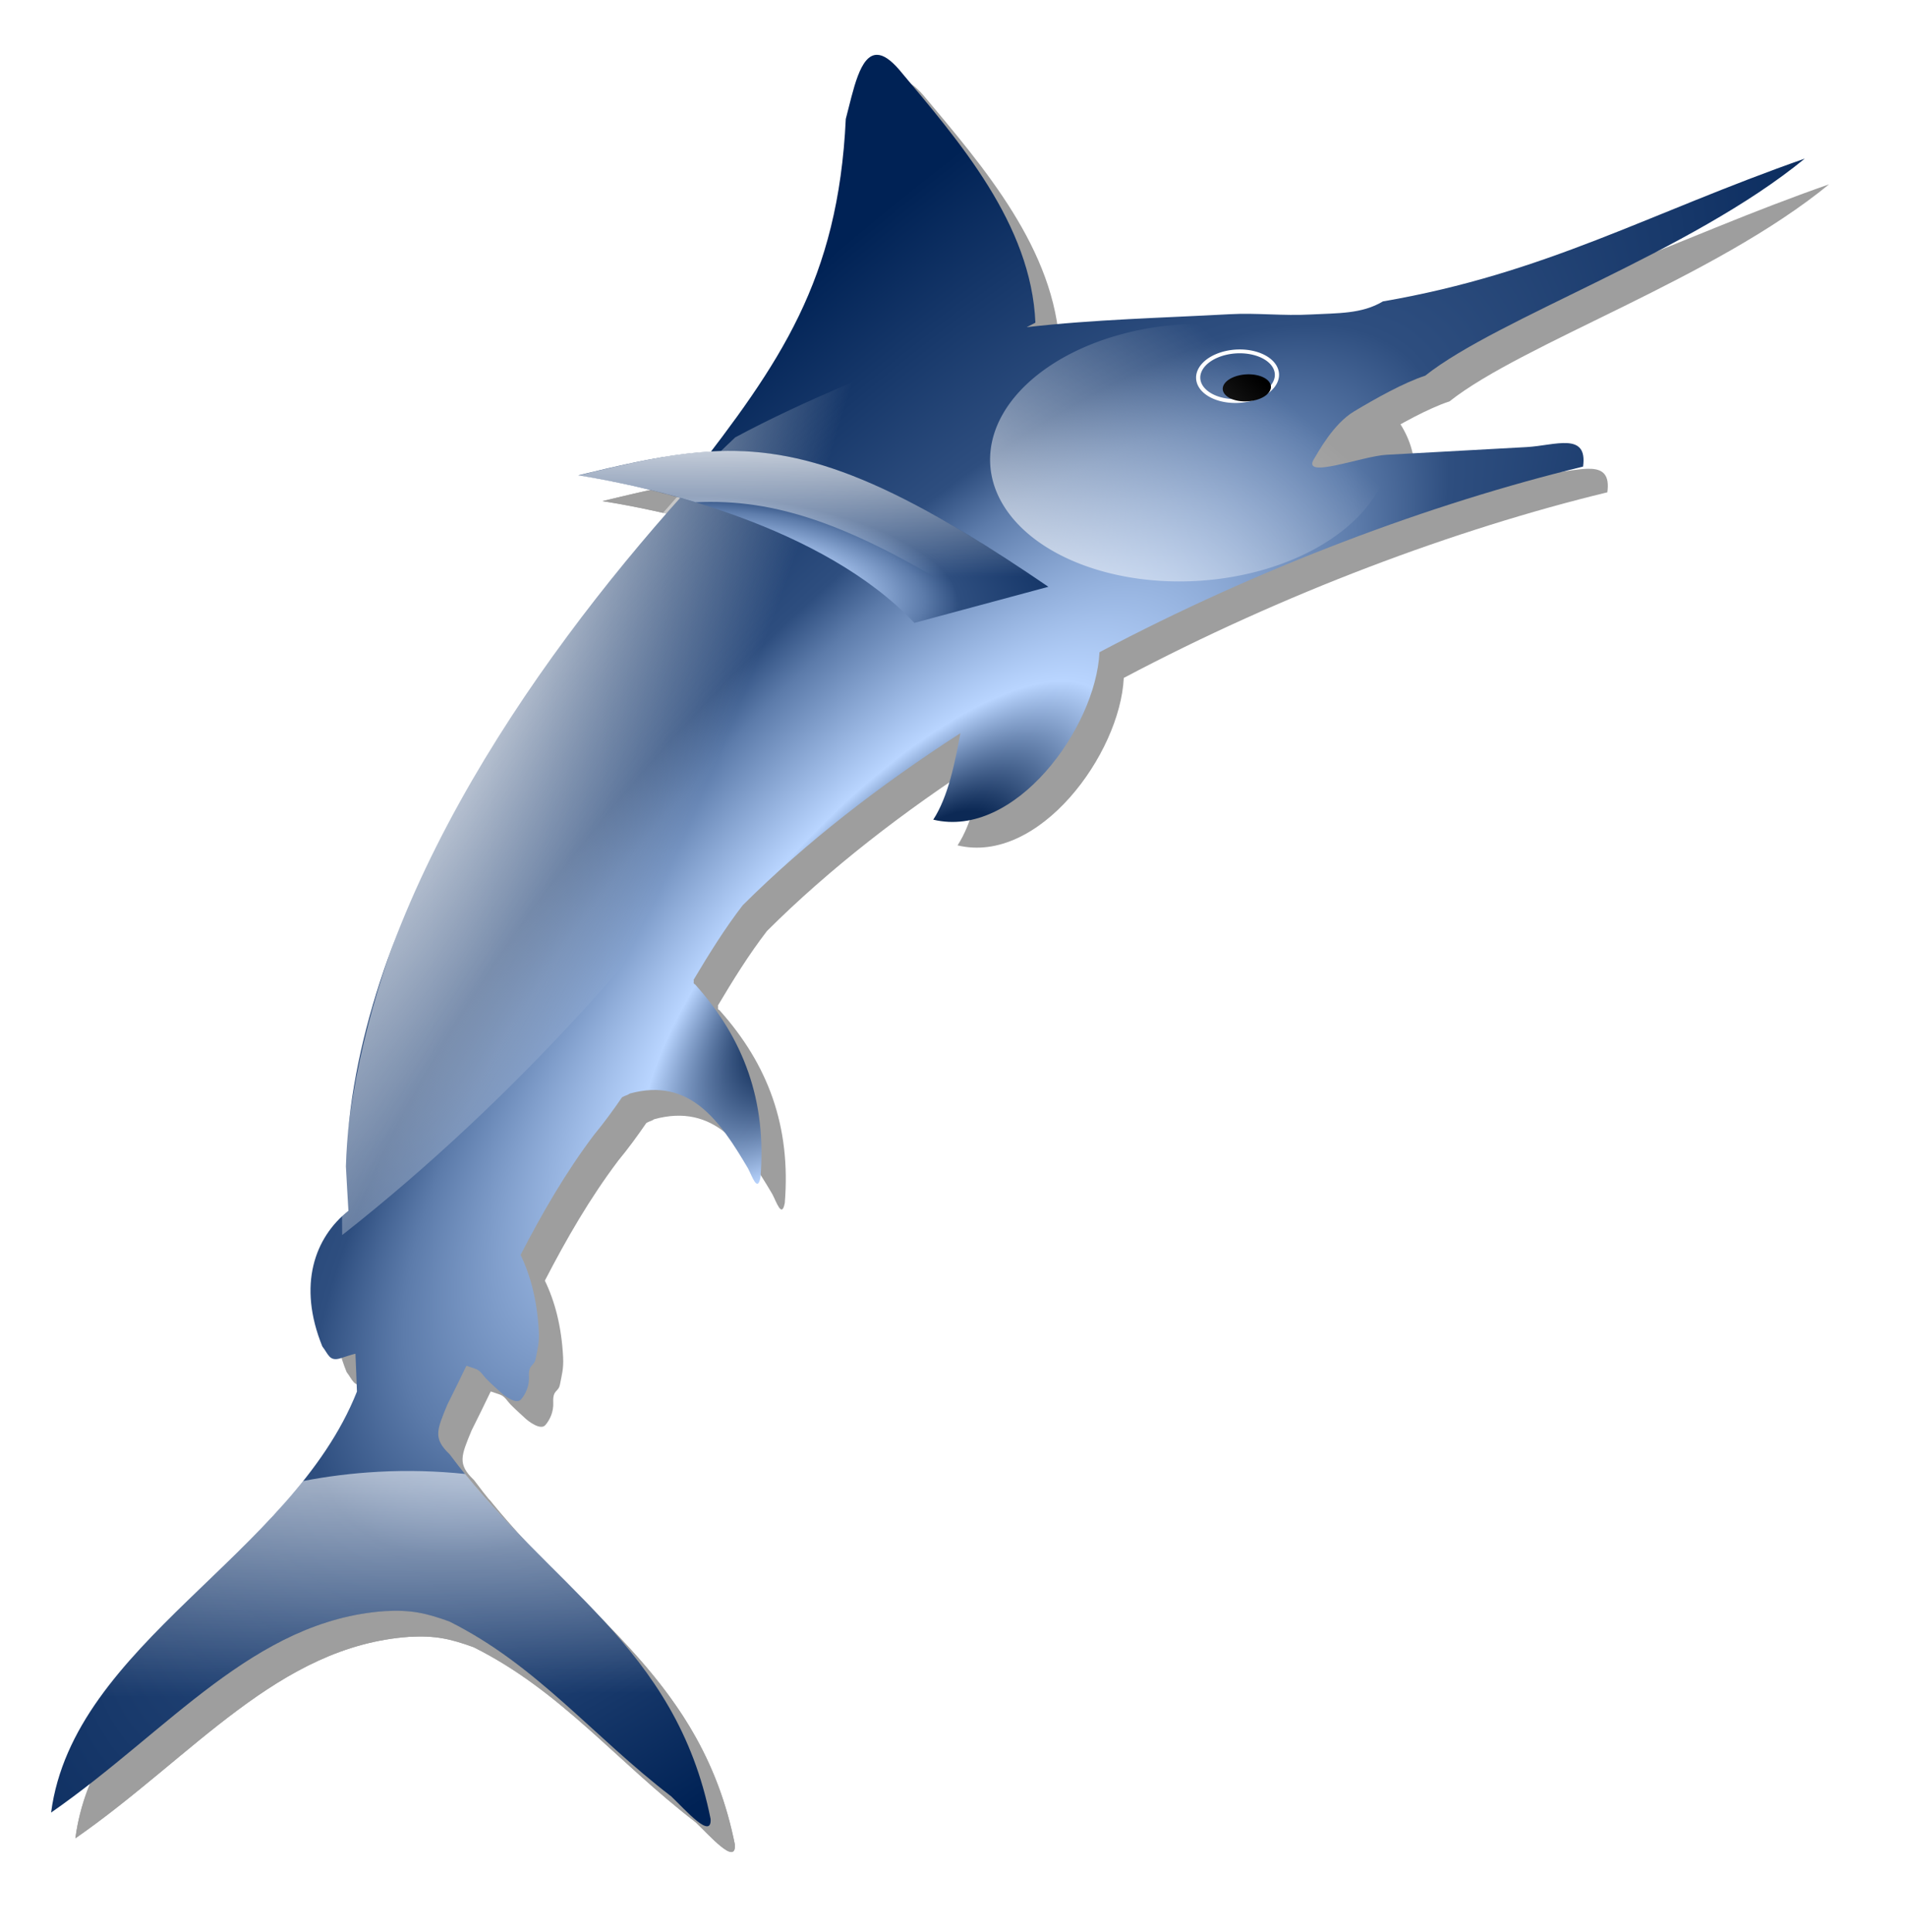 <?xml version="1.0" encoding="UTF-8" standalone="no"?>
<svg
   xmlns:dc="http://purl.org/dc/elements/1.1/"
   xmlns:cc="http://creativecommons.org/ns#"
   xmlns:rdf="http://www.w3.org/1999/02/22-rdf-syntax-ns#"
   xmlns:svg="http://www.w3.org/2000/svg"
   xmlns="http://www.w3.org/2000/svg"
   xmlns:xlink="http://www.w3.org/1999/xlink"
   xmlns:sodipodi="http://sodipodi.sourceforge.net/DTD/sodipodi-0.dtd"
   xmlns:inkscape="http://www.inkscape.org/namespaces/inkscape"
   viewBox="0 0 636.554 645.078"
   id="svg2"
   version="1.1"
   inkscape:version="0.48+devel r12701"
   width="636.554"
   height="645.078"
   sodipodi:docname="marlin.svg">
  <title
     id="title5639">Marlin</title>
  <sodipodi:namedview
     pagecolor="#ffffff"
     bordercolor="#666666"
     borderopacity="1"
     objecttolerance="10"
     gridtolerance="10"
     guidetolerance="10"
     inkscape:pageopacity="0"
     inkscape:pageshadow="2"
     inkscape:window-width="1376"
     inkscape:window-height="993"
     id="namedview73"
     showgrid="false"
     showborder="false"
     inkscape:zoom="0.78666667"
     inkscape:cx="296.23435"
     inkscape:cy="406.42105"
     inkscape:window-x="0"
     inkscape:window-y="0"
     inkscape:window-maximized="0"
     inkscape:current-layer="svg2"
     fit-margin-top="0"
     fit-margin-left="0"
     fit-margin-right="0"
     fit-margin-bottom="0" />
  <defs
     id="defs4">
    <filter
       id="filter5112"
       x="-0.043"
       width="1.087"
       y="-0.045"
       height="1.091">
      <feGaussianBlur
         stdDeviation="1.536"
         id="feGaussianBlur7" />
    </filter>
    <linearGradient
       gradientTransform="matrix(0.533,0.028,-0.028,0.533,40.718,-26.138)"
       gradientUnits="userSpaceOnUse"
       id="linearGradient4351"
       x1="479.586"
       x2="478.039"
       y1="197.277"
       y2="163.629">
      <stop
         offset="0"
         stop-color="#fff"
         stop-opacity="0"
         id="stop10" />
      <stop
         offset="1"
         stop-color="#fff"
         id="stop12" />
    </linearGradient>
    <linearGradient
       id="linearGradient4267">
      <stop
         offset="0"
         stop-color="#fff"
         id="stop15" />
      <stop
         offset="1"
         stop-color="#fff"
         stop-opacity="0"
         id="stop17" />
    </linearGradient>
    <linearGradient
       id="linearGradient4101">
      <stop
         offset="0"
         stop-color="#0c2955"
         id="stop20" />
      <stop
         offset=".115"
         stop-color="#0c2955"
         id="stop22" />
      <stop
         offset=".231"
         stop-color="#b9d5ff"
         id="stop24" />
      <stop
         offset=".462"
         stop-color="#5c7baa"
         id="stop26" />
      <stop
         offset=".55"
         stop-color="#2e4e7f"
         id="stop28" />
      <stop
         offset="1"
         stop-color="#025"
         id="stop30" />
    </linearGradient>
    <linearGradient
       gradientUnits="userSpaceOnUse"
       id="linearGradient4349"
       x1="418.284"
       x2="389.084"
       xlink:href="#linearGradient4267"
       y1="119.538"
       y2="88.21" />
    <linearGradient
       gradientTransform="matrix(0.533,0.028,-0.028,0.533,40.718,-26.138)"
       gradientUnits="userSpaceOnUse"
       id="linearGradient4347"
       x1="429.505"
       x2="430.274"
       xlink:href="#linearGradient4267"
       y1="89.514"
       y2="103.75" />
    <radialGradient
       cx="432.573"
       cy="111.969"
       gradientTransform="matrix(0.898,-0.088,0.033,0.334,-121.771,42.275)"
       gradientUnits="userSpaceOnUse"
       id="radialGradient4345"
       r="21.558"
       xlink:href="#linearGradient4101" />
    <radialGradient
       cx="525.493"
       cy="79.398"
       gradientTransform="matrix(-0.346,0.115,-0.498,-1.173,505.822,75.203)"
       gradientUnits="userSpaceOnUse"
       id="radialGradient4343"
       r="40.625"
       xlink:href="#linearGradient4267" />
    <radialGradient
       cx="442.047"
       cy="150.657"
       gradientTransform="matrix(0.213,-0.206,0.56,0.577,85.041,61.98)"
       gradientUnits="userSpaceOnUse"
       id="radialGradient4341"
       r="83.656"
       xlink:href="#linearGradient4101" />
  </defs>
  <g
     id="g5581"
     transform="matrix(2.029,0,0,2.146,8.605,-15.43)">
    <g
       style="opacity:0.38;fill:#000000;fill-opacity:1;filter:url(#filter5112)"
       id="g37"
       transform="matrix(-3.398,0,0,3.398,1040.18,-39.173)">
      <path
         style="fill:#000000;fill-opacity:1;fill-rule:evenodd"
         id="path39"
         d="m 263.682,17.332 c -0.285,0.011 -0.626,0.212 -1.054,0.68 -2.911,3.288 -6.393,7.062 -6.597,11.582 l 0.424,0.206 c -3.265,-0.356 -6.579,-0.425 -9.856,-0.595 -1.294,-0.067 -2.547,0.085 -3.925,0.013 -1.276,-0.066 -2.45,-0.016 -3.476,-0.598 -7.916,-1.289 -12.856,-4.031 -20.436,-6.538 5.561,4.31 14.831,7.274 18.389,9.939 1.025,0.314 2.397,1.041 3.439,1.631 1.025,0.581 1.75,1.886 1.941,2.172 0.652,0.971 -2.33,-0.121 -3.498,-0.182 l -3.714,-0.193 -3.081,-0.16 c -1.377,-0.071 -2.97,-0.711 -2.735,0.893 7.359,1.685 15.693,4.629 23.424,8.497 0.178,3.479 4.108,8.564 8.052,7.666 -0.723,-1.053 -1.046,-2.589 -1.314,-3.959 3.918,2.391 7.525,5.031 10.546,7.879 0.884,1.086 1.639,2.241 2.378,3.413 -0.037,0.094 0.054,0.155 -0.078,0.213 -2.369,2.499 -3.462,5.337 -3.163,8.821 0.143,0.731 0.402,-0.043 0.605,-0.403 1.351,-2.167 2.809,-4.182 5.722,-3.427 0.047,0.027 0.094,0.058 0.146,0.074 0.074,0.023 0.157,0.057 0.229,0.095 0.007,0.004 0.009,0.014 0.016,0.018 0.425,0.585 0.867,1.157 1.348,1.707 1.372,1.719 2.506,3.575 3.556,5.495 -0.481,0.938 -0.81,2.098 -0.884,3.511 -0.028,0.535 0.067,0.808 0.153,1.244 0.07,0.359 0.356,0.224 0.325,0.818 -0.021,0.409 0.143,0.775 0.38,1.038 0.233,0.259 0.827,-0.174 0.968,-0.3 0.299,-0.269 0.647,-0.541 0.842,-0.775 0.285,-0.342 0.313,-0.283 0.825,-0.458 l 0.017,8.6e-4 c 0.304,0.596 0.612,1.194 0.926,1.785 0.507,1.162 0.692,1.536 -0.118,2.265 -4.762,6.044 -10.964,8.743 -12.64,16.696 -0.05,0.957 1.196,-0.395 1.908,-1.037 3.799,-2.751 6.523,-6.019 10.753,-8.009 1.106,-0.377 1.829,-0.54 3.114,-0.473 6.35,0.427 10.45,5.463 16.172,9.223 -1.075,-7.742 -11.656,-11.746 -14.815,-19.273 0.017,-0.575 0.049,-1.155 0.073,-1.733 0.227,0.053 0.446,0.124 0.708,0.204 0.556,0.17 0.597,-0.179 0.896,-0.538 1.21,-2.818 0.364,-4.989 -1.264,-6.211 0.039,-0.678 0.087,-1.356 0.122,-2.031 -0.358,-11.267 -8.867,-22.903 -16.387,-30.811 -0.063,-0.044 -0.13,-0.083 -0.194,-0.127 -0.001,-0.164 0.018,-0.295 -0.089,-0.539 -4.351,-5.292 -7.175,-9.077 -7.545,-16.474 -0.362,-1.289 -0.679,-2.968 -1.534,-2.935 z"
         inkscape:connector-curvature="0" />
      <path
         style="fill:#000000;fill-opacity:1;fill-rule:evenodd"
         id="path41"
         d="m 259.733,30.268 c 0.075,0.628 0.167,1.271 0.308,1.94 0.335,1.584 0.863,3.273 1.557,5.046 0.693,1.773 1.557,3.633 2.589,5.542 1.032,1.909 2.22,3.864 3.569,5.857 1.35,1.993 2.865,4.02 4.512,6.044 1.647,2.024 3.428,4.042 5.351,6.045 1.923,2.002 3.889,3.89 5.87,5.643 1.981,1.753 3.985,3.386 5.97,4.864 l 0.152,0.11 c 0.167,-8.503 -3.252,-17.27 -8.876,-24.903 -3.343,-4.145 -5.973,-7.899 -10.165,-11.612 -3.457,-1.758 -7.168,-3.097 -10.775,-4.551 l -0.061,-0.025 z"
         inkscape:connector-curvature="0" />
      <path
         style="fill:#000000;fill-opacity:1;stroke:#ffffff;stroke-width:0.299;stroke-linecap:round"
         id="path43"
         transform="matrix(0.68,0.035,-0.03,0.586,0.095,-46.768)"
         d="m 369.746,112.576 a 2.804,1.934 0 1 1 -5.608,0 2.804,1.934 0 1 1 5.608,0 z"
         inkscape:connector-curvature="0" />
      <path
         style="fill:#000000;fill-opacity:1"
         id="path45"
         transform="matrix(0.416,0.022,-0.017,0.319,95.055,-11.407)"
         d="m 369.746,112.576 a 2.804,1.934 0 1 1 -5.608,0 2.804,1.934 0 1 1 5.608,0 z"
         inkscape:connector-curvature="0" />
      <path
         style="fill:#000000;fill-opacity:1;fill-rule:evenodd"
         id="path47"
         d="m 255.403,41.684 c 11.423,-7.375 15.008,-6.877 22.772,-5.103 -3.543,0.525 -11.834,2.307 -16.281,6.755"
         inkscape:connector-curvature="0" />
      <path
         style="fill:#000000;fill-opacity:1;fill-rule:evenodd"
         id="path49"
         d="m 271.758,35.487 c -4.349,-0.229 -8.501,1.128 -16.354,6.199 l 3.297,0.839 c 6.25,-3.78 9.966,-4.877 13.789,-4.712 2.27,-0.65 4.333,-1.023 5.692,-1.224 -2.426,-0.555 -4.446,-0.998 -6.423,-1.102 z"
         inkscape:connector-curvature="0" />
      <path
         style="fill:#000000;fill-opacity:1"
         id="path51"
         transform="matrix(0.533,0.028,-0.028,0.533,40.718,-26.138)"
         d="m 413.063,94.978 a 18.178,11.023 0 1 1 -36.356,0 18.178,11.023 0 1 1 36.356,0 z"
         inkscape:connector-curvature="0" />
      <path
         style="fill:#000000;fill-opacity:1;fill-rule:evenodd"
         id="path53"
         d="m 287.871,82.199 c -1.446,-0.075 -2.856,-0.034 -4.214,0.099 -4.643,5.428 -10.302,8.256 -11.892,15.799 -0.05,0.957 1.196,-0.395 1.908,-1.037 3.799,-2.751 6.523,-6.019 10.753,-8.009 1.106,-0.377 1.829,-0.54 3.114,-0.473 6.35,0.427 10.45,5.463 16.172,9.223 -0.863,-6.218 -7.848,-10.023 -12.205,-15.179 -1.169,-0.214 -2.386,-0.358 -3.635,-0.422 z"
         inkscape:connector-curvature="0" />
    </g>
    <g
       id="g55"
       transform="matrix(-3.398,0,0,3.398,1036.18,-43.173)">
      <path
         id="path57"
         d="m 263.682,17.332 c -0.285,0.011 -0.626,0.212 -1.054,0.68 -2.911,3.288 -6.393,7.062 -6.597,11.582 l 0.424,0.206 c -3.265,-0.356 -6.579,-0.425 -9.856,-0.595 -1.294,-0.067 -2.547,0.085 -3.925,0.013 -1.276,-0.066 -2.45,-0.016 -3.476,-0.598 -7.916,-1.289 -12.856,-4.031 -20.436,-6.538 5.561,4.31 14.831,7.274 18.389,9.939 1.025,0.314 2.397,1.041 3.439,1.631 1.025,0.581 1.75,1.886 1.941,2.172 0.652,0.971 -2.33,-0.121 -3.498,-0.182 l -3.714,-0.193 -3.081,-0.16 c -1.377,-0.071 -2.97,-0.711 -2.735,0.893 7.359,1.685 15.693,4.629 23.424,8.497 0.178,3.479 4.108,8.564 8.052,7.666 -0.723,-1.053 -1.046,-2.589 -1.314,-3.959 3.918,2.391 7.525,5.031 10.546,7.879 0.884,1.086 1.639,2.241 2.378,3.413 -0.037,0.094 0.054,0.155 -0.078,0.213 -2.369,2.499 -3.462,5.337 -3.163,8.821 0.143,0.731 0.402,-0.043 0.605,-0.403 1.351,-2.167 2.809,-4.182 5.722,-3.427 0.047,0.027 0.094,0.058 0.146,0.074 0.074,0.023 0.157,0.057 0.229,0.095 0.007,0.004 0.009,0.014 0.016,0.018 0.425,0.585 0.867,1.157 1.348,1.707 1.372,1.719 2.506,3.575 3.556,5.495 -0.481,0.938 -0.81,2.098 -0.884,3.511 -0.028,0.535 0.067,0.808 0.153,1.244 0.07,0.359 0.356,0.224 0.325,0.818 -0.021,0.409 0.143,0.775 0.38,1.038 0.233,0.259 0.827,-0.174 0.968,-0.3 0.299,-0.269 0.647,-0.541 0.842,-0.775 0.285,-0.342 0.313,-0.283 0.825,-0.458 l 0.017,8.6e-4 c 0.304,0.596 0.612,1.194 0.926,1.785 0.507,1.162 0.692,1.536 -0.118,2.265 -4.762,6.044 -10.964,8.743 -12.64,16.696 -0.05,0.957 1.196,-0.395 1.908,-1.037 3.799,-2.751 6.523,-6.019 10.753,-8.009 1.106,-0.377 1.829,-0.54 3.114,-0.473 6.35,0.427 10.45,5.463 16.172,9.223 -1.075,-7.742 -11.656,-11.746 -14.815,-19.273 0.017,-0.575 0.049,-1.155 0.073,-1.733 0.227,0.053 0.446,0.124 0.708,0.204 0.556,0.17 0.597,-0.179 0.896,-0.538 1.21,-2.818 0.364,-4.989 -1.264,-6.211 0.039,-0.678 0.087,-1.356 0.122,-2.031 -0.358,-11.267 -8.867,-22.903 -16.387,-30.811 -0.063,-0.044 -0.13,-0.083 -0.194,-0.127 -0.001,-0.164 0.018,-0.295 -0.089,-0.539 -4.351,-5.292 -7.175,-9.077 -7.545,-16.474 -0.362,-1.289 -0.679,-2.968 -1.534,-2.935 z"
         style="fill:url(#radialGradient4341);fill-rule:evenodd"
         inkscape:connector-curvature="0" />
      <path
         id="path59"
         d="m 259.733,30.268 c 0.075,0.628 0.167,1.271 0.308,1.94 0.335,1.584 0.863,3.273 1.557,5.046 0.693,1.773 1.557,3.633 2.589,5.542 1.032,1.909 2.22,3.864 3.569,5.857 1.35,1.993 2.865,4.02 4.512,6.044 1.647,2.024 3.428,4.042 5.351,6.045 1.923,2.002 3.889,3.89 5.87,5.643 1.981,1.753 3.985,3.386 5.97,4.864 l 0.152,0.11 c 0.167,-8.503 -3.252,-17.27 -8.876,-24.903 -3.343,-4.145 -5.973,-7.899 -10.165,-11.612 -3.457,-1.758 -7.168,-3.097 -10.775,-4.551 l -0.061,-0.025 z"
         style="fill:url(#radialGradient4343);fill-rule:evenodd"
         inkscape:connector-curvature="0" />
      <path
         id="path61"
         transform="matrix(0.68,0.035,-0.03,0.586,0.095,-46.768)"
         d="m 369.746,112.576 a 2.804,1.934 0 1 1 -5.608,0 2.804,1.934 0 1 1 5.608,0 z"
         inkscape:connector-curvature="0"
         style="fill:none;stroke:#ffffff;stroke-width:0.299;stroke-linecap:round" />
      <path
         id="path63"
         transform="matrix(0.416,0.022,-0.017,0.319,95.055,-11.407)"
         d="m 369.746,112.576 a 2.804,1.934 0 1 1 -5.608,0 2.804,1.934 0 1 1 5.608,0 z"
         inkscape:connector-curvature="0" />
      <path
         id="path65"
         d="m 255.403,41.684 c 11.423,-7.375 15.008,-6.877 22.772,-5.103 -3.543,0.525 -11.834,2.307 -16.281,6.755"
         style="fill:url(#radialGradient4345);fill-rule:evenodd"
         inkscape:connector-curvature="0" />
      <path
         id="path67"
         d="m 271.758,35.487 c -4.349,-0.229 -8.501,1.128 -16.354,6.199 l 3.297,0.839 c 6.25,-3.78 9.966,-4.877 13.789,-4.712 2.27,-0.65 4.333,-1.023 5.692,-1.224 -2.426,-0.555 -4.446,-0.998 -6.423,-1.102 z"
         style="fill:url(#linearGradient4347);fill-rule:evenodd"
         inkscape:connector-curvature="0" />
      <path
         id="path69"
         transform="matrix(0.533,0.028,-0.028,0.533,40.718,-26.138)"
         d="m 413.063,94.978 a 18.178,11.023 0 1 1 -36.356,0 18.178,11.023 0 1 1 36.356,0 z"
         style="fill:url(#linearGradient4349)"
         inkscape:connector-curvature="0" />
      <path
         id="path71"
         d="m 287.871,82.199 c -1.446,-0.075 -2.856,-0.034 -4.214,0.099 -4.643,5.428 -10.302,8.256 -11.892,15.799 -0.05,0.957 1.196,-0.395 1.908,-1.037 3.799,-2.751 6.523,-6.019 10.753,-8.009 1.106,-0.377 1.829,-0.54 3.114,-0.473 6.35,0.427 10.45,5.463 16.172,9.223 -0.863,-6.218 -7.848,-10.023 -12.205,-15.179 -1.169,-0.214 -2.386,-0.358 -3.635,-0.422 z"
         style="fill:url(#linearGradient4351);fill-rule:evenodd"
         inkscape:connector-curvature="0" />
    </g>
  </g>
</svg>
